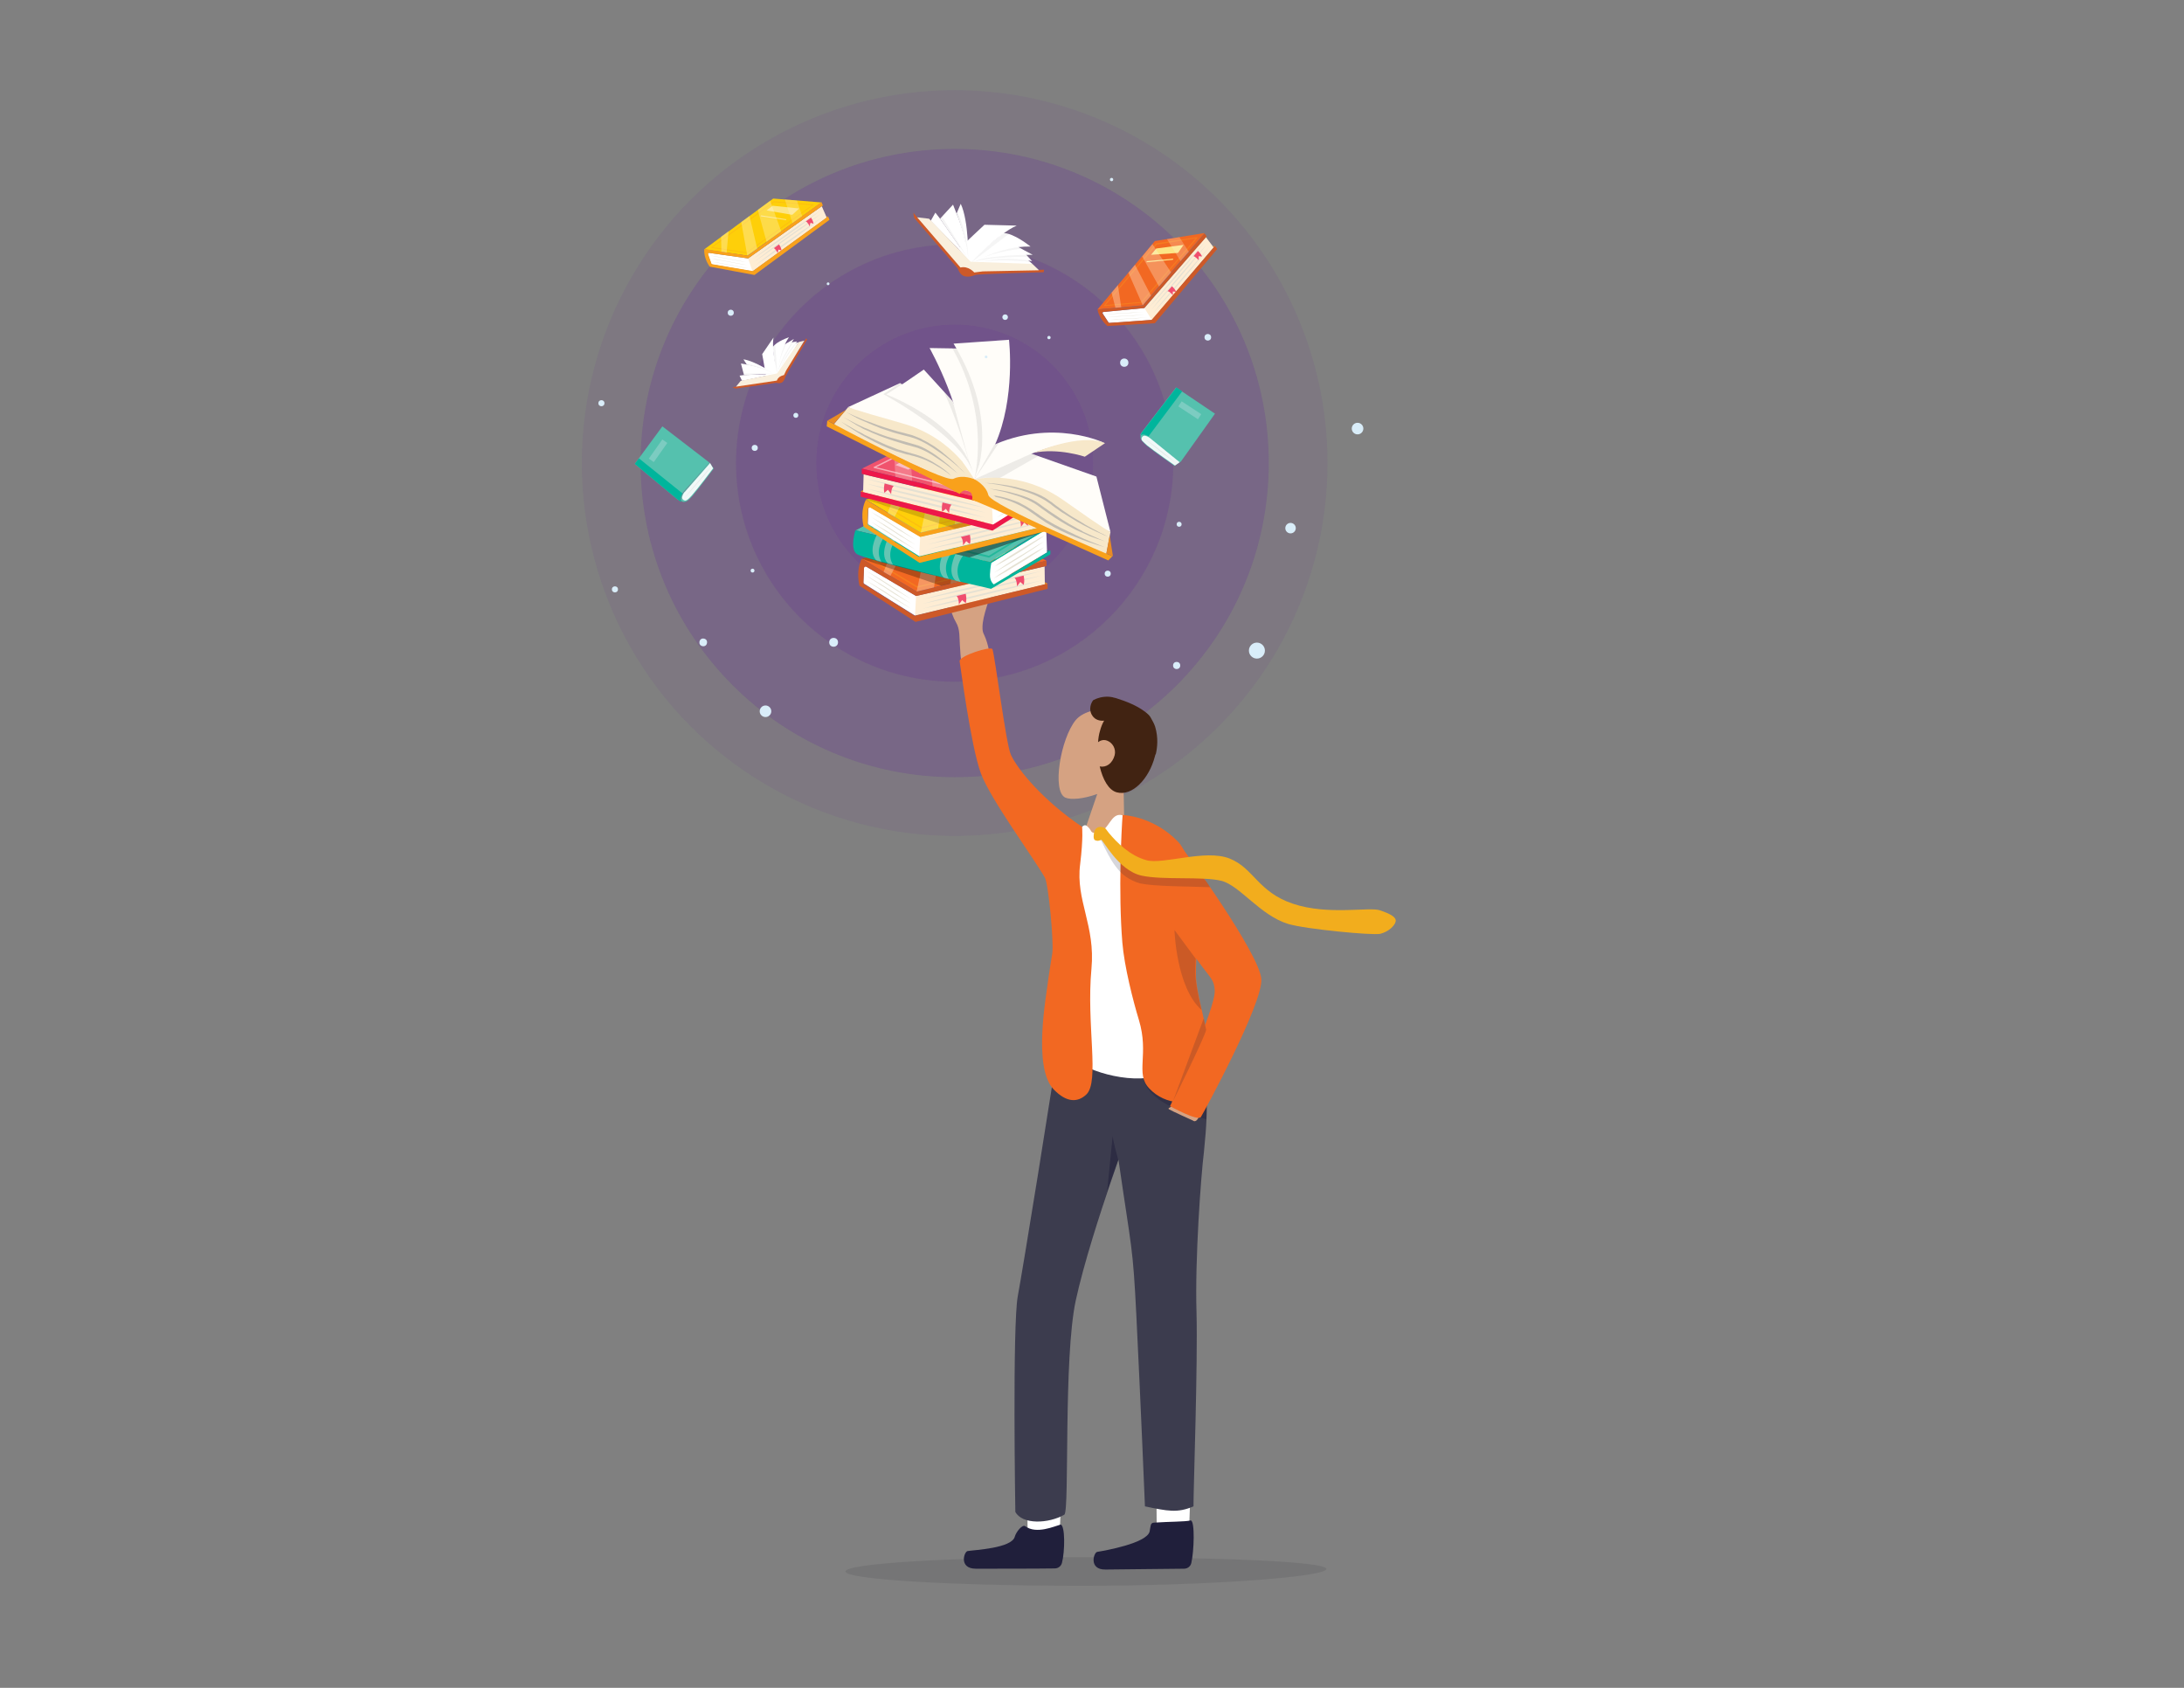 <?xml version="1.0" encoding="utf-8"?>
<!-- Generator: Adobe Illustrator 28.1.0, SVG Export Plug-In . SVG Version: 6.00 Build 0)  -->
<svg version="1.1" id="Layer_1" xmlns="http://www.w3.org/2000/svg" xmlns:xlink="http://www.w3.org/1999/xlink" x="0px" y="0px"
	 viewBox="0 0 792 612" style="enable-background:new 0 0 792 612;" xml:space="preserve">
<rect x="0" y="0" width="792" height="612" fill="#808080" stroke="none"/>
<style type="text/css">
	.st0{opacity:0.78;}
	.st1{opacity:0.11;fill:#662D91;enable-background:new    ;}
	.st2{opacity:0.31;fill:#662D91;enable-background:new    ;}
	.st3{fill-rule:evenodd;clip-rule:evenodd;fill:#D5A282;}
	.st4{fill-rule:evenodd;clip-rule:evenodd;fill:#412312;}
	.st5{opacity:0.14;fill:#323340;enable-background:new    ;}
	.st6{fill:#D5A282;}
	.st7{fill:#FFFFFF;}
	.st8{fill:#201F3B;}
	.st9{fill:#3C3C4E;}
	.st10{opacity:0.46;fill:#201F3B;enable-background:new    ;}
	.st11{opacity:0.54;fill:#201F3B;enable-background:new    ;}
	.st12{opacity:0.35;fill:#201F3B;enable-background:new    ;}
	.st13{fill:#F26822;}
	.st14{opacity:0.18;fill:#201F3B;enable-background:new    ;}
	.st15{opacity:0.18;fill:#201F39;enable-background:new    ;}
	.st16{fill:#F2AD1D;}
	.st17{fill:#55C1AE;}
	.st18{fill:#F1F9F8;}
	.st19{fill:#00B59C;}
	.st20{fill:#7CCCC1;}
	.st21{fill:#E3E8E6;}
	.st22{opacity:4.000000e-02;fill:#030303;enable-background:new    ;}
	.st23{fill:#CD5928;}
	.st24{fill:#F9EFDD;}
	.st25{opacity:0.42;fill:#010101;enable-background:new    ;}
	.st26{opacity:0.35;}
	.st27{fill:#F9A11B;}
	.st28{opacity:0.19;fill:#F9A11B;enable-background:new    ;}
	.st29{fill:#E98D24;}
	.st30{fill:#FCE586;}
	.st31{opacity:0.32;fill:#FEF8E7;enable-background:new    ;}
	.st32{opacity:0.29;fill:#FEF8E7;enable-background:new    ;}
	.st33{opacity:0.24;fill:#FEF8E7;enable-background:new    ;}
	.st34{fill:#E5E1D3;}
	.st35{fill:#F04D6E;}
	.st36{opacity:0.62;}
	.st37{fill:#07B28F;}
	.st38{fill:#039E84;}
	.st39{fill:#65C5B3;}
	.st40{fill:#FECF09;}
	.st41{fill:#F0536D;}
	.st42{opacity:0.52;}
	.st43{fill:#ED184A;}
	.st44{fill:#F7ACBC;}
	.st45{opacity:0.16;fill:#010101;enable-background:new    ;}
	.st46{opacity:0.27;fill:#010101;enable-background:new    ;}
	.st47{fill:#FFFDF9;}
	.st48{fill:#F7E8CA;}
	.st49{fill:#E98C24;}
	.st50{fill:#C1BCB2;}
	.st51{opacity:8.000000e-02;fill:#1C1C1B;enable-background:new    ;}
	.st52{fill:none;}
	.st53{fill:#D9EDF9;}
</style>
<g class="st0">
	<circle class="st1" cx="346.2" cy="167.9" r="135.2"/>
	<circle class="st2" cx="346.2" cy="167.9" r="113.9"/>
	<circle class="st2" cx="346.2" cy="167.9" r="79.3"/>
	<circle class="st2" cx="346.2" cy="167.9" r="50.2"/>
</g>
<path class="st3" d="M391.3,307.2l16.6,3.3l-0.5-27.8c3.9-3.1,7-7.3,7.6-12.5c1.9-15-19.4-15.8-24.9-9.1c-5.5,6.7-8.7,25.8-3.8,28.1
	c2,0.9,6.6,0.5,11.6-1.3L391.3,307.2L391.3,307.2z"/>
<path class="st4" d="M419.1,273.6c0,0-0.1-0.1-0.1-0.1c-0.1,0.3-0.1,0.6-0.2,0.8c-2.1,8.1-8.2,14.5-13.8,13c-3-0.8-5.1-4.7-6.2-9.4
	c2.4,0.5,4.6-1.1,5.4-4c0.6-2.2-0.6-4.8-3.2-5.5c-0.9-0.2-1.9,0-2.8,0.7c0.1-1.4,0.3-2.8,0.7-4.1c0.4-1.5,0.9-2.7,1.5-3.7
	c-1.7,0.2-3.3-0.4-4.2-1.7c-1.2-1.6-1.1-3.9,0.2-5.7c0.5-0.2,0.9-0.4,1.3-0.6c1.6-0.6,3.6-0.9,5.7-0.5c0.3,0.1,0.6,0.2,1.2,0.3
	c4.2,1.3,7.8,2.9,10.1,4.6c0.4,0.3,0.9,0.6,1.3,1c0.7,0.6,1.1,1.1,1.4,1.7c0.5,0.9,1.1,1.9,1.5,3.1
	C420.1,267.5,419.7,271.1,419.1,273.6L419.1,273.6z"/>
<path class="st5" d="M481,568.9c0,2.8-41.1,6.1-88.6,6.1s-85.8-2.3-85.8-5.2s38.4-5.2,85.8-5.2S481,566.1,481,568.9z"/>
<path class="st6" d="M349.7,245.3c0,0,9.1-2.7,9.3-4.7c0.2-2-0.4-6.9-2.2-10.6c-0.6-1.1-0.6-2.6-0.4-4.2c0.3-2.4,1.2-5.1,1.9-7.4
	c0.7-2.6,1.1-4.7-0.4-4.8c-2.1-0.3-5.1,3.5-6.9-8.3c-0.4-2.2-4.1,1.1-6,4.9c-0.2,0.3-0.3,0.6-0.4,0.9c-0.9,2.1-0.9,4.8-0.4,7.4
	c0.5,3,1.6,5.7,2.4,7c1.7,2.8,1.2,5.6,1.6,10C348.4,240.1,349.1,242,349.7,245.3L349.7,245.3z"/>
<path class="st7" d="M372.8,557.1c-0.4-4.4-0.1-15.6-0.1-15.6l12.2-0.4l-0.7,16.8l-8.1,5.3L372.8,557.1z"/>
<path class="st8" d="M371.8,553.4c-1-0.8-3.3,2-3.8,3.8c-1.1,4.2-14.7,4.8-17.1,5.2c-1.3,0.2-3.3,6.4,3,6.4c5.4,0,22.7,0,28.6-0.1
	c1.2,0,2.3-0.8,2.6-2c1.1-4.1,1.2-13.7-0.5-13.9C382.4,553.4,375.8,556.4,371.8,553.4L371.8,553.4z"/>
<path class="st7" d="M419.7,557.1c-0.5-4.4-0.2-15.6-0.2-15.6l12.2-0.5l-0.6,16.8l-8,5.4L419.7,557.1L419.7,557.1z"/>
<path class="st8" d="M418.4,552.1c-1.3,0.1-1.1,1.3-1.5,3.2c-1,4.3-16.5,7-19,7.4c-1.3,0.2-3.2,6.5,3,6.4c5.4-0.1,22.7-0.2,28.5-0.3
	c1.2,0,2.3-0.8,2.6-2c1-4.1,1.4-15.4-0.2-15.5C429.6,551.8,424.4,551.7,418.4,552.1L418.4,552.1z"/>
<path class="st9" d="M437.2,411c-0.2,2-0.4,4.2-0.6,6.6c-1.1,8.9-3.3,39-2.7,58.2c0.5,19-1.1,63.6-1.1,70.4c-5.8,2.5-9.4,1.7-17.6,0
	c0,0-1.5-36.7-3.1-68.9c-1.3-26.1-1.7-23.5-6.5-56.8l0,0c-0.1,0.2-1.2,3.4-2.9,8.4c-3.6,10.6-9.7,29.2-12.6,42.7
	c-4.5,21-2.2,75.7-4.1,77.6c-5.7,3.3-15.3,3.7-17.8-1c0,0-1.1-67.7,0.9-78.3c1.4-7.2,12.9-77.8,15.5-96.8c0,0,50.8-11.1,52.4,6.3
	c0.2,2.4,0.3,4.5,0.2,6.5c0,2.7,0.1,5.2,0.3,7.9C437.6,398.3,437.8,403.4,437.2,411L437.2,411z"/>
<path class="st10" d="M410,410.9C410,410.9,410,410.9,410,410.9c-0.1,0-0.1-0.1-0.1-0.1C409.8,410.9,410,410.9,410,410.9z"/>
<path class="st11" d="M405.5,420.5L405.5,420.5c-0.1,0.2-2.3,6.5-4,11.4l2-20.1C403.5,411.8,403.4,413,405.5,420.5z"/>
<path class="st12" d="M437.5,405.8c-0.4-0.1-20-4.3-22.7-14.1c0,0,17,1.5,22.5,2C437.6,398.3,437.7,403.3,437.5,405.8L437.5,405.8z"
	/>
<path class="st7" d="M407,295.6c-4.4-1.2-4.8,6.1-9.3,6.4c-2.3,0.2-1.8-0.8-2.9-1.9c-0.7-0.7-1.3-1.4-2.4-0.3
	c-21.9,22.5,0.9,79.2-1.9,83.1c-2.3,3.2,16.3,10.3,27.9,7.5c16-3.9,15-21.2,14.5-24.6c-0.5-3.3-10.8-59.6-10.8-59.6
	S414.1,302,407,295.6L407,295.6z"/>
<path class="st13" d="M359.9,235.4c1,2.9,4.9,34.5,6.7,38.3c2.5,5.4,11.6,16.5,25.8,26.1c0,0,0.5,3.8-0.7,13.6
	c-1.7,13,5.6,22.2,4.1,37.9c-1.9,20.3,3.1,41-1.9,45.6c-2.9,2.7-6.9,3.2-11.8-1.9c-7.7-8-2.6-34.1-1.9-40.3c0.3-2.4,0.9-5.7,1.4-9
	c0.6-4.2-1.4-25.3-2.7-27.5c-3.9-6.9-19.8-28.5-23.2-37.8c-3.7-10.1-7.4-39.1-7.7-40.6C347.6,237.9,359.4,234.1,359.9,235.4
	L359.9,235.4z"/>
<path class="st6" d="M425,400.9c-0.4,0.8-1.7,0.8-1.1,1.3c0.7,0.5,8.7,4.1,8.7,4.1s0.8,0.8,1.7-0.5s0.9-2.8,0.9-2.8L425,400.9
	L425,400.9z"/>
<path class="st13" d="M439.1,396.6c-7,4.4-16.3,4.5-22.4-2c-5.1-5.4,0.1-12.3-3.7-24.8c-2.1-6.9-5.3-19.4-6-28.1
	c-1.5-18.4-0.3-41,0.1-46.2c0,0,11.1,0.3,20.2,9.8c3.8,4,6.2,15.5,6.6,24c0.1,2.8,0.2,5,0.2,6.9c0.1,3.8,0,6.2-0.1,8.9
	c0,1-0.1,2.1-0.2,3.4v0c-0.1,1.4-0.1,2.9-0.1,4.8c-0.1,3.1,1,8.2,2.3,13.8l0,0C438.8,379.4,442.8,394.3,439.1,396.6z"/>
<path class="st13" d="M414.1,317.6c24.5,40.2,25.8,34.8,26.4,41.4c0.6,6.6-16.2,42.1-16.2,42.1s10.1,5.6,11.2,3.9
	c1.1-1.7,22.7-41.5,21.9-50.1c-0.9-9.4-27.3-46-30.4-49.6c-3.1-3.6-16.5-5.1-16.3,1.3C410.9,313.1,414.1,317.6,414.1,317.6
	L414.1,317.6z"/>
<path class="st14" d="M435.7,366.2c-9.2-8.2-9.8-29-9.8-29l7.7,10.4v0c-0.1,1.4-0.1,2.9-0.1,4.8
	C433.4,355.5,434.4,360.6,435.7,366.2L435.7,366.2z"/>
<path class="st14" d="M437.4,373.4c-0.6,2.9-12,25.8-12,25.8l11.1-29.9L437.4,373.4z"/>
<path class="st15" d="M399.1,304.6c0.5-0.2,3.6,9.4,9.2,13.3c1.6,1.1,3.3,1.9,5.1,2.4c5.5,1.2,18.3,1.1,25.4,1.4
	c-1.4-2.7-2.9-3.3-5.5-7.4c-5.3,0.8-15.5,1.4-18.3,0.6c-2.1-0.6-4-1.5-5.8-2.6c-3.3-2.1-5.9-4.9-7.8-7.2c-1-1.2-0.9-2.8-2.3-3
	C397.2,301.5,398.5,304.9,399.1,304.6L399.1,304.6z"/>
<path class="st16" d="M396.8,301.7c0.2-0.9,1-2.2,2.9-1.8c1.4,0.3,1.4,0.9,2.4,2.1c3,3.6,7.6,8.2,13.6,9.9c6,1.7,21.4-4.1,30.2-0.6
	c8.8,3.5,10.2,12.1,23,16.4s27.9,1,31.6,2.4c3.8,1.3,6,2.5,5.6,4.1s-2.7,3.7-5.6,4.4c-2.9,0.6-27.2-1.7-33.4-3.6
	c-10.1-3.1-17.5-13.9-24.1-15.6s-21.2-0.2-29-1.9c-8.6-1.9-14.1-13.3-14.7-13c-0.6,0.3-1.2,0.6-2.3,0.1
	C396.4,304.1,396.6,302.6,396.8,301.7L396.8,301.7z"/>
<path class="st17" d="M257.3,167.7l1.5,2.2c0,0-5.3,7.1-7.6,9.8c-0.5,0.6-1.4,1.5-1.8,1.8c-0.7,0.5-1.3,0.6-2,0.4
	c-1.4-1.1,0.8-3.7,0.8-3.7L257.3,167.7L257.3,167.7z"/>
<path class="st18" d="M258.6,169.8c-0.8,1.1-5.6,7.4-7.7,9.8c-0.5,0.6-1.4,1.5-1.8,1.7c0,0,0,0,0,0c-0.8,0.6-2-0.2-1.7-1.2
	c0.2-1,0.9-1.8,1-1.8l9.1-10.4L258.6,169.8z"/>
<path class="st17" d="M240.2,154.6l16.9,13l0.1,0.2l-9.2,10.4c0,0-2.2,2.6-0.8,3.7c-0.5-0.2-1.1-0.5-1.6-0.9l-15.4-12.8L240.2,154.6
	L240.2,154.6z"/>
<path class="st19" d="M231.7,166.2L231.7,166.2l-1.5,2l15.4,12.8c0.5,0.4,1,0.8,1.6,0.9c-0.9-0.8-0.2-2.2,0.3-3L231.7,166.2
	L231.7,166.2z"/>
<rect x="234.4" y="162.5" transform="matrix(0.577 -0.817 0.817 0.577 -32.724 264.03)" class="st20" width="8.5" height="2.2"/>
<path class="st21" d="M257.9,169.2c-0.8,1-1.5,2-2.3,2.9c-0.4,0.5-0.8,1-1.2,1.4l-1.2,1.4l-1.2,1.4c-0.4,0.5-0.8,0.9-1.2,1.4
	c-0.8,0.9-1.7,1.9-2.5,2.8c0.8-1,1.5-2,2.3-2.9c0.4-0.5,0.8-1,1.2-1.4l1.2-1.4l1.2-1.4c0.4-0.5,0.8-0.9,1.2-1.4
	C256.2,171,257,170.1,257.9,169.2L257.9,169.2z"/>
<path class="st17" d="M428.1,167.4l-2.2,1.5c0,0-7.3-5.1-10-7.3c-0.6-0.5-1.5-1.4-1.8-1.8c-0.5-0.6-0.6-1.3-0.4-2
	c1.1-1.4,3.8,0.7,3.8,0.7L428.1,167.4L428.1,167.4z"/>
<path class="st18" d="M426.1,168.8c-1.1-0.8-7.6-5.3-10.1-7.3c-0.6-0.5-1.5-1.4-1.8-1.7c0,0,0,0,0,0c-0.6-0.8,0.1-2,1.1-1.8
	c1,0.2,1.8,0.9,1.8,0.9l10.7,8.7L426.1,168.8L426.1,168.8z"/>
<path class="st17" d="M440.6,150l-12.4,17.4l-0.2,0.1l-10.8-8.8c0,0-2.7-2.1-3.8-0.7c0.1-0.5,0.5-1.1,0.9-1.6l12.2-15.9L440.6,150
	L440.6,150z"/>
<path class="st19" d="M428.7,141.9L428.7,141.9l-2.1-1.4l-12.2,15.9c-0.4,0.5-0.7,1.1-0.9,1.6c0.7-0.9,2.2-0.3,3,0.2L428.7,141.9
	L428.7,141.9z"/>
<rect x="430.5" y="144.5" transform="matrix(0.548 -0.836 0.836 0.548 70.593 428.072)" class="st20" width="2.2" height="8.5"/>
<path class="st21" d="M426.7,168.1c-1-0.7-2-1.5-3-2.2c-0.5-0.4-1-0.8-1.5-1.1l-1.5-1.2l-1.5-1.2c-0.5-0.4-1-0.8-1.5-1.2
	c-1-0.8-1.9-1.6-2.9-2.4c1,0.7,2,1.5,3,2.2c0.5,0.4,1,0.8,1.5,1.1l1.5,1.2l1.5,1.2c0.5,0.4,1,0.8,1.5,1.2
	C424.8,166.5,425.7,167.3,426.7,168.1z"/>
<polygon class="st7" points="374.4,95.7 370.1,92 352.4,93.4 352.5,96.5 "/>
<path class="st22" d="M373.5,94.9c0,0-11.7-1.2-19.3,0.2l11.3-1.9l7.3,0.9L373.5,94.9L373.5,94.9z"/>
<path class="st7" d="M374.3,94.7c0,0-11.7-2.6-22.6,1.2l1.2-2.6l17.8-2.5L374.3,94.7L374.3,94.7z"/>
<path class="st22" d="M372.3,92.4l0.6,0.7c0,0-14.8-0.1-20.9,2.2l3.9-1.7l15.6-2.1L372.3,92.4z"/>
<path class="st7" d="M374.5,92.4c0,0-17.8-0.2-23.1,3.2l2.5-3.2l14.1-3.6C368.1,89,374.5,92.4,374.5,92.4z"/>
<path class="st22" d="M369.2,89.6l1,0.6c0,0-9,0.9-15.4,3.9C354.9,94,363.9,89.3,369.2,89.6L369.2,89.6z"/>
<path class="st7" d="M352.1,95.6c0,0,10.7-6.5,21.6-6.2c0,0-6.1-5-10-4.9l-11.8,9.8L352.1,95.6L352.1,95.6z"/>
<path class="st22" d="M364.2,84.4c0,0,0.9,0.1,1.7,0.4L352.4,95l1.3-3L364.2,84.4L364.2,84.4z"/>
<path class="st7" d="M352,95.3c0,0,10.1-10.7,16.7-13.5L357,81.5l-9.4,8.8l4.3,5"/>
<path class="st7" d="M351.1,93.9c0,0,0.3-13.6-2.7-20l-1.5,3.5C346.9,77.5,349.3,83,351.1,93.9z"/>
<path class="st7" d="M340.9,79.3l4.7-5.1l1.3,3.3c0,0,3.1,6.8,4.2,16.5L340.9,79.3L340.9,79.3z"/>
<polygon class="st7" points="337.5,80.1 339.2,77.1 340.9,79.3 351.1,93.9 "/>
<path class="st22" d="M346.9,77.5l0.3-0.7c0,0,3.9,8.2,3.9,17.2C351.1,93.9,351,87.5,346.9,77.5L346.9,77.5z"/>
<polygon class="st22" points="340.9,79.3 341.6,78.5 351,93.7 "/>
<path class="st23" d="M332.6,78.8l-1.4-1.7l0.3,1.9l15.8,18.3c0,0,0.7,2.3,2.3,2.8c1.6,0.5,3,0,4.1-0.4c1-0.4,24.8-1,24.8-1l0.1-0.9
	l-2.7,0.1L357,97.8l-5.2-1.2l-9.6-8.7L332.6,78.8L332.6,78.8z"/>
<path class="st24" d="M332.6,78.8l4.3,0.5L352,94.9l22.4,0.8l2.4,2.3l-20.4,0.4l-3.1,0.4c0,0-2.1-2.5-5-1.8L332.6,78.8z"/>
<polygon class="st7" points="289.6,124.1 286.2,125 281,134.8 282.7,135.7 "/>
<path class="st22" d="M288.9,124.3c0,0-4.5,5.7-6.3,10.1l2.8-6.5l2.9-3.5C288.3,124.4,288.9,124.3,288.9,124.3z"/>
<path class="st7" d="M289.1,123.8c0,0-5.2,5.2-7,12.2l-0.9-1.5l4.7-10.1C285.8,124.3,289.1,123.8,289.1,123.8z"/>
<path class="st22" d="M287.2,124.1l0.5-0.1c0,0-5,7.7-5.8,11.6l0.4-2.6l4.1-8.8L287.2,124.1L287.2,124.1z"/>
<path class="st7" d="M287.9,122.9c0,0-6.1,9.2-6,13.1l-0.8-2.3l2.9-8.5L287.9,122.9L287.9,122.9z"/>
<path class="st22" d="M284.7,124.7l0.6-0.4c0,0-2.5,5-3.1,9.3C282.2,133.7,282.7,127.4,284.7,124.7z"/>
<path class="st7" d="M282.1,135.6c0,0,0.2-7.8,4-13.3c0,0-4.6,1.5-5.9,3.6l1.1,9.4L282.1,135.6L282.1,135.6z"/>
<path class="st22" d="M280.3,125.6c0,0,0.4-0.5,0.8-0.8l0.8,10.4l-1.1-1.7C280.8,133.5,280.3,125.6,280.3,125.6z"/>
<path class="st7" d="M281.9,135.6c0,0-2.2-8.8-1.4-13.2l-4.1,6l1.4,7.9l4-0.5"/>
<path class="st7" d="M280.9,135.6c0,0-7-4.7-11.3-5.3l1.3,2C270.9,132.3,274.6,132.8,280.9,135.6z"/>
<path class="st7" d="M269.8,136l-1.1-4.2l2.2,0.4c0,0,4.6,0.6,10,3.3L269.8,136L269.8,136z"/>
<polygon class="st7" points="269.1,138.1 268.2,136.2 269.8,136 280.9,135.6 "/>
<path class="st22" d="M270.9,132.3l-0.3-0.4c0,0,5.6,0.7,10.2,3.7C280.9,135.6,277.5,133.5,270.9,132.3z"/>
<polygon class="st22" points="269.8,136 269.7,135.4 280.7,135.5 "/>
<path class="st23" d="M266.9,140.2l-1.3,0.2l1.1,0.5l14.8-2.1c0,0,1.4,0.4,2.2-0.2c0.8-0.7,1-1.6,1.2-2.2c0.2-0.6,7.8-13.3,7.8-13.3
	l-0.4-0.4l-0.8,1.4l-6.5,9.8l-2.4,2.3l-7.7,2.1L266.9,140.2L266.9,140.2z"/>
<path class="st24" d="M266.9,140.2l1.7-2.1l13.2-2.7l7.9-11.4l2-0.5l-6.6,10.8l-0.8,1.7c0,0-2,0.3-2.6,2L266.9,140.2L266.9,140.2z"
	/>
<polygon class="st25" points="313.1,190.7 310.2,192.3 318.1,194.1 "/>
<path class="st7" d="M378.9,211.9l-0.1-6.5l-46.6,10.7l-17.8-10.5c0,0-0.4-0.3-0.7-0.2c-0.3,0.2-0.4,0.4-0.4,0.4l-0.2,5.3
	c0,0,0,0.3,0.2,0.5c0.2,0.2,18.5,11.6,18.5,11.6L378.9,211.9L378.9,211.9z"/>
<polygon class="st13" points="356.6,191.7 379.5,203.3 332.4,214.5 312.5,202.6 "/>
<g class="st26">
	<path class="st27" d="M332.6,213.1c0,0-0.1,0-0.1,0l-16.1-9.7c-0.1,0-0.1-0.1-0.1-0.2c0-0.1,0.1-0.2,0.2-0.2l39.8-9.9
		c0.1,0,0.1,0,0.2,0l18.6,9.4c0.1,0,0.1,0.1,0.1,0.2s-0.1,0.2-0.2,0.2L332.6,213.1C332.7,213.1,332.7,213.1,332.6,213.1L332.6,213.1
		z M317.2,203.3l15.5,9.3l41.6-9.9l-17.9-9.1L317.2,203.3L317.2,203.3z"/>
</g>
<path class="st23" d="M379.9,211.6v1.9l-47.9,12l-20.3-13.1c0,0-1.5-5.2,0.8-9.8l19.9,11.9l47.1-11.2v1.9l-47.3,10.9l-18-10.6
	c-0.4-0.2-0.8,0-0.9,0.5l-0.2,5.3c0,0.2,0.1,0.4,0.2,0.5l18.4,11.5L379.9,211.6L379.9,211.6z"/>
<polygon class="st28" points="331.8,223.3 332.2,216.1 378.8,205.4 378.9,211.9 "/>
<polygon class="st29" points="379.9,211.6 378.9,211.1 378.9,211.9 "/>
<polygon class="st29" points="379.5,205.2 378.8,205.5 378.8,205.4 "/>
<polygon class="st30" points="355,195.1 367.3,201.9 362.6,203.6 350.9,196.2 "/>
<polygon class="st30" points="347.2,197.6 358.9,204.5 358.4,204.8 346.7,197.8 "/>
<polygon class="st31" points="332.4,214.5 336.2,196.7 341.4,195.5 338.7,213 "/>
<polygon class="st32" points="346.7,194.1 344.7,211.6 353.9,209.4 354.6,192.2 "/>
<polygon class="st33" points="362.1,194.5 361.2,207.7 367.3,206.2 367.8,197.4 "/>
<polygon class="st31" points="323.4,199.9 320.4,207.4 322.9,208.8 328.2,198.7 "/>
<path class="st34" d="M314.3,207.1c1.4,0.8,2.8,1.6,4.1,2.4c0.7,0.4,1.4,0.8,2,1.2l2,1.3l2,1.3c0.7,0.4,1.3,0.8,2,1.3
	c1.3,0.9,2.7,1.7,4,2.6c-1.4-0.8-2.8-1.6-4.1-2.4c-0.7-0.4-1.4-0.8-2-1.2l-2-1.3l-2-1.3c-0.7-0.4-1.3-0.8-2-1.3
	C317,208.8,315.6,208,314.3,207.1L314.3,207.1z"/>
<path class="st34" d="M314.3,208.8c1.4,0.8,2.8,1.6,4.1,2.4c0.7,0.4,1.4,0.8,2,1.2l2,1.3l2,1.3c0.7,0.4,1.3,0.8,2,1.3
	c1.3,0.9,2.7,1.7,4,2.6c-1.4-0.8-2.8-1.6-4.1-2.4c-0.7-0.4-1.4-0.8-2-1.2l-2-1.3l-2-1.3c-0.7-0.4-1.3-0.8-2-1.3
	C316.9,210.6,315.6,209.7,314.3,208.8L314.3,208.8z"/>
<path class="st34" d="M314.3,210.6c1.4,0.8,2.8,1.6,4.1,2.4c0.7,0.4,1.4,0.8,2,1.2l2,1.3l2,1.3c0.7,0.4,1.3,0.8,2,1.3
	c1.3,0.9,2.7,1.7,4,2.6c-1.4-0.8-2.8-1.6-4.1-2.4c-0.7-0.4-1.4-0.8-2-1.2l-2-1.3l-2-1.3c-0.7-0.4-1.3-0.8-2-1.3
	C317,212.4,315.6,211.5,314.3,210.6L314.3,210.6z"/>
<path class="st34" d="M334.6,217.3c3.6-1,7.1-1.9,10.7-2.8c1.8-0.5,3.6-0.9,5.4-1.3l5.4-1.3l5.4-1.3l2.7-0.6l1.3-0.3l1.3-0.3
	c3.6-0.8,7.2-1.6,10.8-2.3c-3.6,1-7.1,1.9-10.7,2.8l-1.3,0.3l-1.3,0.3l-2.7,0.7l-5.4,1.3l-5.4,1.3c-1.8,0.4-3.6,0.8-5.4,1.2
	C341.8,215.8,338.2,216.5,334.6,217.3L334.6,217.3z"/>
<path class="st34" d="M334.6,218.9c3.6-1,7.1-1.9,10.7-2.8c1.8-0.5,3.6-0.9,5.4-1.3l5.4-1.3l5.4-1.3l2.7-0.6l1.3-0.3l1.3-0.3
	c3.6-0.8,7.2-1.6,10.8-2.3c-3.6,1-7.1,1.9-10.7,2.8l-1.3,0.3l-1.3,0.3l-2.7,0.7l-5.4,1.3l-5.4,1.3c-1.8,0.4-3.6,0.8-5.4,1.2
	C341.8,217.4,338.2,218.2,334.6,218.9L334.6,218.9z"/>
<path class="st34" d="M334.6,220.7c3.6-1,7.1-1.9,10.7-2.8c1.8-0.5,3.6-0.9,5.4-1.3l5.4-1.3l5.4-1.3l2.7-0.6l1.3-0.3l1.3-0.3
	c3.6-0.8,7.2-1.6,10.8-2.3c-3.6,1-7.1,1.9-10.7,2.8l-1.3,0.3l-1.3,0.3l-2.7,0.7l-5.4,1.3l-5.4,1.3c-1.8,0.4-3.6,0.8-5.4,1.2
	C341.8,219.2,338.2,220,334.6,220.7L334.6,220.7z"/>
<path class="st35" d="M367.9,209.5l3.3-0.8c0,0,0.5,1.9,0,3.4L370,211l-1.2,1.6C368.8,212.6,368.8,210.2,367.9,209.5z"/>
<path class="st35" d="M346.9,216.1l3.3-0.8c0,0,0.5,1.9,0,3.4l-1.3-1.1l-1.2,1.6C347.8,219.3,347.7,216.8,346.9,216.1L346.9,216.1z"
	/>
<path class="st7" d="M379.4,191.9l0.3,8.4l-19.5,11.6c0,0-2.7-2.1-0.9-7.8L379.4,191.9L379.4,191.9z"/>
<polygon class="st17" points="379.6,191.2 358.9,203.8 310.2,192.3 331.9,180.8 "/>
<g class="st36">
	<path class="st37" d="M358.6,202.2C358.6,202.2,358.5,202.2,358.6,202.2l-43.4-10.3c-0.1,0-0.2-0.1-0.3-0.3c0-0.1,0.1-0.3,0.2-0.3
		l16.9-8.9c0.1,0,0.2,0,0.2,0l42.6,9.3c0.1,0,0.2,0.1,0.3,0.3c0,0.1,0,0.3-0.2,0.3l-16.2,9.9C358.7,202.2,358.6,202.2,358.6,202.2
		L358.6,202.2z M316.3,191.5l42.3,10l15.4-9.3l-41.6-9.1L316.3,191.5L316.3,191.5z"/>
</g>
<path class="st19" d="M310.2,192.3c0,0-2.1,6.4,0.4,8.5c2.5,2.2,48.8,12.7,48.8,12.7l21.5-12.5l0-1.4l-20.5,12.3c0,0-1.5-1-1.4-3.6
	c0.1-2.6,0.5-4.2,0.5-4.2l20.1-12.2l0.2-0.7l-20.7,12.6L310.2,192.3L310.2,192.3z"/>
<polygon class="st38" points="380.8,199.6 379.7,199.6 379.8,200.2 "/>
<path class="st39" d="M317.9,194.1c0,0-3.4,6.2,0.1,9.3l1.8,0.5c0,0-3-3.6,0.8-9.1L317.9,194.1z"/>
<path class="st39" d="M322.1,195.1c0,0-3.4,6.3,0.1,9.4l1.8,0.5c0,0-3.1-3.8,0.8-9.3L322.1,195.1L322.1,195.1z"/>
<path class="st39" d="M342.3,199.9c0,0-3.4,6.6,0.1,9.7l1.8,0.4c0,0-3.1-4,0.8-9.5L342.3,199.9L342.3,199.9z"/>
<path class="st39" d="M346.5,200.9c0,0-3.4,6.6,0.1,9.7l1.8,0.4c0,0-3.1-4,0.8-9.5L346.5,200.9L346.5,200.9z"/>
<path class="st34" d="M378.9,194.1c-1.5,1.1-2.9,2.1-4.4,3c-0.7,0.5-1.5,1-2.3,1.5L370,200l-2.3,1.4c-0.8,0.5-1.5,0.9-2.3,1.4
	c-1.6,0.9-3.1,1.8-4.7,2.6c1.4-1.1,2.9-2.1,4.4-3c0.7-0.5,1.5-1,2.3-1.5l2.3-1.4l2.3-1.4c0.8-0.5,1.5-0.9,2.3-1.4
	C375.8,195.8,377.3,194.9,378.9,194.1L378.9,194.1z"/>
<path class="st34" d="M378.7,198.4c-1.5,1.1-2.9,2.1-4.4,3c-0.7,0.5-1.5,1-2.3,1.5l-2.3,1.4l-2.3,1.4c-0.8,0.5-1.5,0.9-2.3,1.4
	c-1.6,0.9-3.1,1.8-4.7,2.6c1.4-1.1,2.9-2.1,4.4-3c0.7-0.5,1.5-1,2.3-1.5l2.3-1.4l2.3-1.4c0.8-0.5,1.5-0.9,2.3-1.4
	C375.5,200.1,377.1,199.2,378.7,198.4L378.7,198.4z"/>
<path class="st34" d="M378.7,196.3c-1.5,1-3,2-4.5,3c-1.5,1-3,1.9-4.5,2.9c-1.5,0.9-3.1,1.9-4.6,2.8c-1.5,0.9-3.1,1.8-4.7,2.7
	c1.5-1,3-2,4.5-3c1.5-1,3-1.9,4.5-2.8c1.5-0.9,3.1-1.9,4.6-2.8C375.6,198,377.2,197.1,378.7,196.3L378.7,196.3z"/>
<path class="st7" d="M380.5,190.4l-0.1-6.5l-46.6,10.7l-17.8-10.5c0,0-0.4-0.3-0.7-0.2c-0.3,0.2-0.4,0.4-0.4,0.4l-0.2,5.3
	c0,0,0,0.3,0.2,0.5c0.2,0.2,18.5,11.6,18.5,11.6L380.5,190.4L380.5,190.4z"/>
<polygon class="st40" points="358.1,170.2 381,181.8 333.9,193.1 314,181.1 "/>
<g class="st26">
	<path class="st27" d="M334.2,191.6c0,0-0.1,0-0.1,0l-16.1-9.7c-0.1,0-0.1-0.1-0.1-0.2c0-0.1,0.1-0.2,0.2-0.2l39.8-9.9
		c0.1,0,0.1,0,0.2,0l18.6,9.4c0.1,0,0.1,0.1,0.1,0.2c0,0.1-0.1,0.2-0.2,0.2L334.2,191.6C334.2,191.6,334.2,191.6,334.2,191.6
		L334.2,191.6z M318.7,181.8l15.5,9.3l41.6-9.9l-17.9-9.1L318.7,181.8L318.7,181.8z"/>
</g>
<path class="st27" d="M381.4,190.2v1.9l-47.9,12l-20.3-13.1c0,0-1.5-5.2,0.8-9.8l19.9,11.9l47.1-11.2v1.9l-47.3,10.9l-18-10.6
	c-0.4-0.2-0.8,0-0.9,0.5l-0.2,5.3c0,0.2,0.1,0.4,0.2,0.5l18.4,11.5L381.4,190.2z"/>
<polygon class="st28" points="333.3,201.8 333.7,194.6 380.3,183.9 380.5,190.4 "/>
<polygon class="st29" points="381.4,190.2 380.4,189.7 380.5,190.4 "/>
<polygon class="st29" points="381,183.8 380.3,184 380.3,183.9 "/>
<polygon class="st30" points="356.5,173.6 368.8,180.4 364.1,182.1 352.4,174.7 "/>
<polygon class="st30" points="348.7,176.1 360.4,183 360,183.3 348.3,176.3 "/>
<polygon class="st31" points="333.9,193.1 337.7,175.3 342.9,174 340.2,191.6 "/>
<polygon class="st32" points="348.3,172.7 346.2,190.1 355.4,188 356.1,170.7 "/>
<polygon class="st33" points="363.7,173 362.7,186.2 368.8,184.7 369.4,175.9 "/>
<polygon class="st31" points="324.9,178.4 321.9,185.9 324.4,187.4 329.7,177.3 "/>
<path class="st34" d="M315.9,185.6c1.4,0.8,2.8,1.6,4.1,2.4c0.7,0.4,1.4,0.8,2,1.2l2,1.3l2,1.3c0.7,0.4,1.3,0.8,2,1.3
	c1.3,0.9,2.7,1.7,4,2.6c-1.4-0.8-2.8-1.6-4.1-2.4c-0.7-0.4-1.4-0.8-2-1.2l-2-1.3l-2-1.3c-0.7-0.4-1.3-0.8-2-1.3
	C318.5,187.4,317.2,186.5,315.9,185.6L315.9,185.6z"/>
<path class="st34" d="M315.8,187.4c1.4,0.8,2.8,1.6,4.1,2.4c0.7,0.4,1.4,0.8,2,1.2l2,1.3l2,1.3c0.7,0.4,1.3,0.8,2,1.3
	c1.3,0.9,2.7,1.7,4,2.6c-1.4-0.8-2.8-1.6-4.1-2.4c-0.7-0.4-1.4-0.8-2-1.2l-2-1.3l-2-1.3c-0.7-0.4-1.3-0.8-2-1.3
	C318.4,189.1,317.1,188.2,315.8,187.4L315.8,187.4z"/>
<path class="st34" d="M315.9,189.2c1.4,0.8,2.8,1.6,4.1,2.4c0.7,0.4,1.4,0.8,2,1.2l2,1.3l2,1.3c0.7,0.4,1.3,0.8,2,1.3
	c1.3,0.9,2.7,1.7,4,2.6c-1.4-0.8-2.8-1.6-4.1-2.4c-0.7-0.4-1.4-0.8-2-1.2l-2-1.3l-2-1.3c-0.7-0.4-1.3-0.8-2-1.3
	C318.5,190.9,317.2,190.1,315.9,189.2L315.9,189.2z"/>
<path class="st34" d="M336.1,195.8c3.6-1,7.1-1.9,10.7-2.8c1.8-0.5,3.6-0.9,5.4-1.3l5.4-1.3l5.4-1.3l2.7-0.6l1.3-0.3l1.3-0.3
	c3.6-0.8,7.2-1.6,10.8-2.3c-3.6,1-7.1,1.9-10.7,2.8l-1.3,0.3l-1.3,0.3l-2.7,0.7l-5.4,1.3l-5.4,1.3c-1.8,0.4-3.6,0.8-5.4,1.2
	C343.3,194.3,339.7,195.1,336.1,195.8L336.1,195.8z"/>
<path class="st34" d="M336.1,197.5c3.6-1,7.1-1.9,10.7-2.8c1.8-0.5,3.6-0.9,5.4-1.3l5.4-1.3l5.4-1.3l2.7-0.6l1.3-0.3l1.3-0.3
	c3.6-0.8,7.2-1.6,10.8-2.3c-3.6,1-7.1,1.9-10.7,2.8l-1.3,0.3l-1.3,0.3l-2.7,0.7l-5.4,1.3l-5.4,1.3c-1.8,0.4-3.6,0.8-5.4,1.2
	C343.3,195.9,339.7,196.7,336.1,197.5L336.1,197.5z"/>
<path class="st34" d="M336.1,199.3c3.6-1,7.1-1.9,10.7-2.8c1.8-0.5,3.6-0.9,5.4-1.3l5.4-1.3l5.4-1.3l2.7-0.6l1.3-0.3l1.3-0.3
	c3.6-0.8,7.2-1.6,10.8-2.3c-3.6,1-7.1,1.9-10.7,2.8l-1.3,0.3l-1.3,0.3l-2.7,0.7l-5.4,1.3l-5.4,1.3c-1.8,0.4-3.6,0.8-5.4,1.2
	C343.3,197.7,339.7,198.5,336.1,199.3L336.1,199.3z"/>
<path class="st35" d="M369.4,188l3.3-0.8c0,0,0.5,1.9,0,3.4l-1.3-1.1l-1.2,1.6C370.3,191.2,370.3,188.7,369.4,188z"/>
<path class="st35" d="M348.4,194.7l3.3-0.8c0,0,0.5,1.9,0,3.4l-1.3-1.1l-1.2,1.6C349.3,197.8,349.3,195.3,348.4,194.7L348.4,194.7z"
	/>
<path class="st7" d="M313,178.5l0.2-6.5l46.5,11.1l17.9-10.3c0,0,0.4-0.3,0.7-0.2s0.4,0.4,0.4,0.4l0.2,5.3c0,0,0,0.3-0.2,0.5
	c-0.2,0.2-18.5,11.4-18.5,11.4L313,178.5z"/>
<polygon class="st41" points="335.5,158.5 312.6,169.9 359.5,181.5 379.5,169.7 "/>
<g class="st42">
	<path class="st7" d="M359.3,180.1c0,0,0.1,0,0.1,0l16.2-9.5c0.1,0,0.1-0.1,0.1-0.2c0-0.1-0.1-0.2-0.2-0.2l-39.8-10.2
		c-0.1,0-0.1,0-0.2,0l-18.6,9.3c-0.1,0-0.1,0.1-0.1,0.2s0.1,0.2,0.2,0.2L359.3,180.1C359.3,180.1,359.3,180.1,359.3,180.1
		L359.3,180.1z M374.9,170.4l-15.6,9.2l-41.5-10.2l18-9L374.9,170.4z"/>
</g>
<path class="st43" d="M312.1,178.2l0,1.9l47.8,12.3l20.4-12.9c0,0,1.5-5.1-0.8-9.8l-20,11.8l-47-11.6l0,1.9l47.2,11.2l18.1-10.5
	c0.4-0.2,0.8,0,0.9,0.5l0.2,5.3c0,0.2-0.1,0.4-0.3,0.5l-18.5,11.4L312.1,178.2L312.1,178.2z"/>
<polygon class="st28" points="360.1,190.2 359.7,183.1 313.2,172 313,178.5 "/>
<polygon class="st29" points="312.1,178.2 313,177.7 313,178.5 "/>
<polygon class="st29" points="312.5,171.8 313.2,172.1 313.2,172 "/>
<polygon class="st44" points="337.1,161.9 324.7,168.6 329.4,170.3 341.1,163 "/>
<polygon class="st44" points="344.8,164.4 333.1,171.3 333.6,171.6 345.3,164.7 "/>
<polygon class="st31" points="359.5,181.5 355.9,163.7 350.7,162.4 353.3,180 "/>
<polygon class="st32" points="345.3,161 347.3,178.5 338.1,176.2 337.5,159 "/>
<polygon class="st33" points="329.9,161.3 330.8,174.4 324.7,172.9 324.2,164.1 "/>
<polygon class="st31" points="368.7,167 371.6,174.4 369.1,175.9 363.9,165.7 "/>
<path class="st34" d="M377.7,174.2c-1.4,0.8-2.8,1.6-4.1,2.4c-0.7,0.4-1.4,0.8-2.1,1.2l-2,1.2l-2,1.3c-0.7,0.4-1.4,0.8-2,1.3
	c-1.3,0.8-2.7,1.7-4,2.6c1.4-0.8,2.8-1.6,4.1-2.4c0.7-0.4,1.4-0.8,2.1-1.2l2-1.2l2-1.3c0.7-0.4,1.4-0.8,2-1.3
	C375,175.9,376.3,175.1,377.7,174.2L377.7,174.2z"/>
<path class="st34" d="M377.7,175.9c-1.4,0.8-2.8,1.6-4.1,2.4c-0.7,0.4-1.4,0.8-2.1,1.2l-2,1.2l-2,1.3c-0.7,0.4-1.4,0.8-2,1.3
	c-1.3,0.8-2.7,1.7-4,2.6c1.4-0.8,2.8-1.6,4.1-2.4c0.7-0.4,1.4-0.8,2.1-1.2l2-1.2l2-1.3c0.7-0.4,1.4-0.8,2-1.3
	C375.1,177.7,376.4,176.8,377.7,175.9L377.7,175.9z"/>
<path class="st34" d="M377.6,177.7c-1.4,0.8-2.8,1.6-4.1,2.4c-0.7,0.4-1.4,0.8-2.1,1.2l-2,1.2l-2,1.3c-0.7,0.4-1.4,0.8-2,1.3
	c-1.3,0.8-2.7,1.7-4,2.6c1.4-0.8,2.8-1.6,4.1-2.4c0.7-0.4,1.4-0.8,2.1-1.2l2-1.2l2-1.3c0.7-0.4,1.4-0.8,2-1.3
	C375,179.5,376.3,178.6,377.6,177.7L377.6,177.7z"/>
<path class="st34" d="M357.4,184.2c-3.5-1-7.1-2-10.7-2.9c-1.8-0.5-3.6-0.9-5.4-1.4l-5.4-1.3l-5.4-1.3l-2.7-0.6l-1.3-0.3l-1.3-0.3
	c-3.6-0.8-7.2-1.7-10.8-2.4c3.5,1,7.1,2,10.7,2.9l1.3,0.4l1.3,0.3l2.7,0.7l5.4,1.3l5.4,1.3c1.8,0.4,3.6,0.9,5.4,1.3
	C350.2,182.6,353.7,183.5,357.4,184.2z"/>
<path class="st34" d="M357.3,185.9c-3.5-1-7.1-2-10.7-2.9c-1.8-0.5-3.6-0.9-5.4-1.4l-5.4-1.3l-5.4-1.3l-2.7-0.6l-1.3-0.3l-1.3-0.3
	c-3.6-0.8-7.2-1.7-10.8-2.4c3.5,1,7.1,2,10.7,2.9l1.3,0.4l1.3,0.3l2.7,0.7l5.4,1.3l5.4,1.3c1.8,0.4,3.6,0.9,5.4,1.3
	C350.1,184.3,353.7,185.1,357.3,185.9L357.3,185.9z"/>
<path class="st34" d="M357.3,187.7c-3.5-1-7.1-2-10.7-2.9c-1.8-0.5-3.6-0.9-5.4-1.4l-5.4-1.3l-5.4-1.3l-2.7-0.6l-1.3-0.3l-1.3-0.3
	c-3.6-0.8-7.2-1.7-10.8-2.4c3.5,1,7.1,2,10.7,2.9l1.3,0.4l1.3,0.3l2.7,0.7l5.4,1.3l5.4,1.3c1.8,0.4,3.6,0.9,5.4,1.3
	C350.1,186.1,353.7,186.9,357.3,187.7L357.3,187.7z"/>
<path class="st35" d="M324.1,176.2l-3.3-0.9c0,0-0.5,1.9-0.1,3.4l1.3-1.1l1.2,1.6C323.1,179.3,323.2,176.8,324.1,176.2z"/>
<path class="st35" d="M345.1,183l-3.3-0.8c0,0-0.5,1.9-0.1,3.4l1.3-1.1l1.2,1.6C344.1,186.2,344.2,183.6,345.1,183L345.1,183z"/>
<polygon class="st45" points="352,190.4 346.4,191.7 314,181.1 315,180.9 "/>
<polygon class="st45" points="378.6,180.6 380,181.3 374,183.5 "/>
<polygon class="st25" points="377.6,193 351.6,202.1 346.2,200.8 "/>
<polygon class="st46" points="314.1,202.2 312.5,202.6 341.4,212.4 347.9,210.9 "/>
<polygon class="st47" points="402.7,192.9 397.6,172.8 363.8,160.9 353.4,173.8 "/>
<path class="st47" d="M353.2,174.3c0,0,31.9-18.5,47.5-13.6c0,0-19-9.4-41.6,1.2L353.2,174.3z"/>
<path class="st48" d="M353.4,173.8c0,0,16.2-3.8,32.3,7.6c16.5,11.7,17,11.5,17,11.5l-1.5,7.9l-2.7-0.1L357.6,181
	C357.6,181,356.4,176.5,353.4,173.8L353.4,173.8z"/>
<polygon class="st49" points="403.6,201.7 402.4,194.1 401.2,200.7 "/>
<path class="st50" d="M357.1,175.1c1,0,2.1,0.1,3.1,0.2c1,0.1,2,0.2,3.1,0.4c1,0.1,2,0.3,3.1,0.5c0.5,0.1,1,0.2,1.5,0.3
	c0.5,0.1,1,0.2,1.5,0.4c1,0.2,2,0.5,3,0.8c1,0.3,2,0.7,2.9,1c0.5,0.2,1,0.4,1.4,0.6c0.5,0.2,0.9,0.4,1.4,0.7
	c0.5,0.2,0.9,0.5,1.4,0.8c0.4,0.3,0.9,0.6,1.3,0.9c0.1,0.1,0.2,0.2,0.3,0.2l0.3,0.2l0.6,0.5c0.4,0.3,0.8,0.6,1.2,0.9
	c0.8,0.6,1.7,1.2,2.5,1.8c1.7,1.2,3.4,2.3,5.2,3.3c0.9,0.5,1.8,1.1,2.6,1.6c0.9,0.5,1.8,1,2.7,1.5c1.8,1,3.6,1.9,5.5,2.8
	c-1-0.3-1.9-0.7-2.9-1.2c-0.9-0.4-1.9-0.8-2.8-1.3c-1.9-0.9-3.7-1.9-5.5-2.9c-0.4-0.3-0.9-0.5-1.3-0.8c-0.4-0.3-0.9-0.5-1.3-0.8
	c-0.4-0.3-0.9-0.5-1.3-0.8c-0.4-0.3-0.9-0.6-1.3-0.8l-0.6-0.4L384,185c-0.4-0.3-0.8-0.6-1.3-0.9c-0.4-0.3-0.8-0.6-1.2-0.9l-0.6-0.5
	l-0.3-0.2c-0.1-0.1-0.2-0.1-0.3-0.2c-1.6-1.2-3.5-2.1-5.3-2.9c-1.9-0.8-3.8-1.4-5.8-2c-1-0.3-2-0.5-3-0.8c-1-0.2-2-0.4-3-0.6
	c-1-0.2-2-0.4-3-0.5c-0.5-0.1-1-0.2-1.5-0.2C358.1,175.2,357.6,175.1,357.1,175.1L357.1,175.1z"/>
<path class="st50" d="M358.9,177.2c1,0.1,1.9,0.3,2.9,0.4c1,0.2,1.9,0.3,2.9,0.5c1,0.2,1.9,0.4,2.8,0.7c0.9,0.2,1.9,0.5,2.8,0.8
	c1.9,0.6,3.7,1.3,5.4,2.3c0.2,0.1,0.4,0.3,0.6,0.4c0.2,0.1,0.4,0.3,0.6,0.4l1.2,0.9c0.8,0.6,1.6,1.1,2.4,1.7
	c0.4,0.3,0.8,0.5,1.2,0.8l1.2,0.8l1.2,0.8l0.6,0.4l0.6,0.4c1.6,1,3.3,2,5,2.9c0.4,0.2,0.8,0.5,1.3,0.7l0.6,0.3l0.3,0.2l0.3,0.2
	c0.4,0.2,0.9,0.4,1.3,0.6c0.4,0.2,0.9,0.4,1.3,0.6c1.8,0.8,3.5,1.6,5.3,2.3c-1.9-0.6-3.7-1.2-5.5-1.9c-0.5-0.2-0.9-0.4-1.3-0.6
	c-0.4-0.2-0.9-0.4-1.3-0.6c-0.2-0.1-0.4-0.2-0.7-0.3l-0.7-0.3c-0.4-0.2-0.9-0.4-1.3-0.6c-3.5-1.8-6.8-3.8-10-6.1
	c-0.8-0.6-1.6-1.1-2.4-1.7l-1.2-0.9c-0.2-0.1-0.4-0.3-0.6-0.4c-0.2-0.1-0.4-0.3-0.6-0.4c-0.8-0.5-1.7-0.9-2.5-1.3
	c-0.9-0.4-1.8-0.7-2.7-1.1c-1.8-0.6-3.7-1.2-5.5-1.7C362.7,178.1,360.8,177.6,358.9,177.2L358.9,177.2z"/>
<path class="st50" d="M359.7,179.6c0.9,0.1,1.9,0.2,2.8,0.4c0.9,0.2,1.8,0.4,2.8,0.7c0.9,0.3,1.8,0.6,2.7,0.9
	c0.9,0.3,1.8,0.7,2.6,1.2c0.9,0.4,1.7,0.9,2.5,1.4c0.8,0.5,1.6,1,2.4,1.6c0.2,0.1,0.4,0.3,0.6,0.4l0.6,0.4l0.5,0.4
	c0.2,0.1,0.4,0.3,0.6,0.4l0.3,0.2l0.3,0.2c0.2,0.1,0.4,0.3,0.6,0.4c0.4,0.3,0.8,0.5,1.2,0.7c0.8,0.5,1.6,1,2.4,1.4
	c0.8,0.4,1.7,0.9,2.5,1.3c0.8,0.4,1.7,0.8,2.5,1.2c0.4,0.2,0.9,0.4,1.3,0.6l0.6,0.3l0.6,0.3c0.4,0.2,0.9,0.4,1.3,0.6l1.3,0.6
	c0.9,0.4,1.7,0.7,2.6,1.1c1.7,0.7,3.5,1.4,5.3,2.1c-1.8-0.5-3.6-1.1-5.4-1.7c-1.8-0.6-3.6-1.3-5.3-2c-3.5-1.4-6.9-3-10.2-5
	c-0.4-0.2-0.8-0.5-1.2-0.8c-0.2-0.1-0.4-0.3-0.6-0.4l-0.3-0.2l-0.3-0.2c-0.2-0.1-0.4-0.3-0.6-0.4l-0.6-0.4l-0.5-0.4l-0.3-0.2
	c-0.1-0.1-0.2-0.1-0.3-0.2c-1.5-1.1-3-2.1-4.7-3c-0.8-0.4-1.7-0.8-2.5-1.2c-0.9-0.4-1.7-0.7-2.6-1c-0.9-0.3-1.8-0.6-2.7-0.8
	c-0.5-0.1-0.9-0.2-1.4-0.3C360.6,179.7,360.1,179.6,359.7,179.6L359.7,179.6z"/>
<polygon class="st47" points="307.6,147.6 326.4,138.9 356.9,157.6 353.4,173.8 "/>
<path class="st48" d="M353.4,173.8c0,0-7.2-15-26.2-20.3c-19.5-5.5-19.6-5.9-19.6-5.9l-5.1,6.1l1.8,2l41,19.3
	C345.2,175.1,349.4,173.3,353.4,173.8L353.4,173.8z"/>
<path class="st27" d="M358.4,179.5c-0.8-3.6-5-5.7-5-5.7s-4.2-1.9-7.6-0.2c-3.3,1.7-45.8-21.1-45.8-21.1l-0.2,2.1l42.5,21.4l5.7,3.1
	c0,0,1.3-2,3.2-1c2,0.8,1.3,3.1,1.3,3.1l6,2.5l43.4,19.5l1.5-1.5C403.6,201.7,359.2,183.2,358.4,179.5z"/>
<path class="st47" d="M349.8,126.4l-12.7-0.2c0,0,13.5,24,12.1,41.4l4.2,6.2C353.4,173.8,364.9,155.7,349.8,126.4z"/>
<path class="st51" d="M353.3,173.7l1.5-4.3c2.7-7,5.5-22.6-5-43.1l-4.5-0.1C359.5,151.1,353.3,173.7,353.3,173.7L353.3,173.7z"/>
<polygon class="st49" points="300.1,152.5 306.8,148.6 302.4,153.7 "/>
<path class="st50" d="M350.1,171.8c-0.4-0.4-0.7-0.7-1.1-1.1c-0.4-0.3-0.8-0.7-1.1-1c-0.8-0.7-1.5-1.4-2.3-2
	c-0.8-0.7-1.6-1.3-2.4-1.9c-0.8-0.6-1.6-1.2-2.5-1.8c-1.7-1.2-3.4-2.3-5.2-3.3c-1.8-1-3.7-1.8-5.6-2.3c-0.1,0-0.2-0.1-0.4-0.1
	l-0.4-0.1l-0.8-0.2c-0.5-0.1-1-0.3-1.5-0.4c-0.5-0.1-1-0.3-1.5-0.4l-0.7-0.2l-0.7-0.2c-0.5-0.2-1-0.3-1.5-0.5
	c-0.5-0.2-1-0.3-1.5-0.5c-0.5-0.2-1-0.3-1.5-0.5c-0.5-0.2-1-0.4-1.4-0.6c-1.9-0.7-3.8-1.6-5.7-2.4c-0.9-0.4-1.9-0.9-2.8-1.4
	c-0.9-0.5-1.8-1-2.7-1.5c1.9,0.9,3.7,1.7,5.6,2.5c0.9,0.4,1.9,0.8,2.9,1.1c1,0.4,1.9,0.7,2.9,1.1c1.9,0.7,3.9,1.3,5.9,1.9
	c1,0.3,2,0.6,3,0.8c0.5,0.1,1,0.3,1.5,0.4l0.7,0.2l0.4,0.1c0.1,0,0.3,0.1,0.4,0.1c0.5,0.1,1,0.3,1.5,0.5c0.5,0.2,1,0.4,1.5,0.6
	c0.5,0.2,1,0.4,1.4,0.7c0.5,0.2,0.9,0.5,1.4,0.7c0.9,0.5,1.8,1.1,2.7,1.6c0.9,0.6,1.7,1.2,2.5,1.8c0.4,0.3,0.8,0.6,1.2,1
	c0.4,0.3,0.8,0.6,1.2,1c0.8,0.7,1.6,1.3,2.3,2c0.8,0.7,1.5,1.4,2.2,2.2C348.7,170.2,349.4,171,350.1,171.8L350.1,171.8z"/>
<path class="st47" d="M353.4,174c0,0,9.9-20.6-7.6-49.4l20.1-1.4c0,0,2.5,21.1-5.1,38.1L353.4,174z"/>
<path class="st50" d="M347.3,171.7c-1.5-1.2-3-2.4-4.6-3.6c-1.6-1.1-3.2-2.2-4.8-3.2c-0.8-0.5-1.7-1-2.5-1.4
	c-0.9-0.4-1.7-0.8-2.6-1.1c-0.2-0.1-0.4-0.1-0.7-0.2c-0.2-0.1-0.4-0.1-0.7-0.2l-1.4-0.4c-0.9-0.2-1.9-0.5-2.8-0.8
	c-3.7-1.1-7.4-2.3-11-3.9c-0.4-0.2-0.9-0.4-1.3-0.6l-0.7-0.3c-0.2-0.1-0.4-0.2-0.7-0.3c-0.4-0.2-0.9-0.4-1.3-0.7
	c-0.4-0.2-0.9-0.5-1.3-0.7c-1.7-1-3.3-2-5-3c1.7,0.9,3.4,1.8,5.2,2.7c0.4,0.2,0.9,0.4,1.3,0.6c0.4,0.2,0.9,0.4,1.3,0.6l0.3,0.1
	l0.3,0.1l0.7,0.3c0.4,0.2,0.9,0.4,1.3,0.6c1.8,0.7,3.6,1.4,5.4,2l0.7,0.2l0.7,0.2l1.4,0.4l1.4,0.4c0.5,0.1,0.9,0.3,1.4,0.4
	c0.9,0.3,1.9,0.5,2.8,0.8l1.4,0.4c0.2,0.1,0.5,0.1,0.7,0.2c0.2,0.1,0.5,0.2,0.7,0.2c1.9,0.7,3.6,1.7,5.2,2.7
	c0.8,0.5,1.6,1.1,2.4,1.7c0.8,0.6,1.6,1.2,2.3,1.8c0.8,0.6,1.5,1.2,2.2,1.9C345.9,170.4,346.6,171,347.3,171.7L347.3,171.7z"/>
<path class="st50" d="M345,172.6c-0.4-0.3-0.7-0.6-1.1-0.9c-0.4-0.3-0.7-0.6-1.1-0.8c-0.8-0.5-1.5-1.1-2.3-1.5
	c-0.8-0.5-1.6-0.9-2.4-1.4c-0.8-0.4-1.7-0.8-2.5-1.2c-1.7-0.7-3.5-1.3-5.3-1.7c-0.1,0-0.2-0.1-0.3-0.1l-0.3-0.1l-0.7-0.1l-0.7-0.2
	c-0.2-0.1-0.5-0.1-0.7-0.2l-0.3-0.1l-0.3-0.1c-0.2-0.1-0.5-0.1-0.7-0.2c-0.5-0.1-0.9-0.3-1.4-0.4c-3.6-1.3-7-2.9-10.3-4.7
	c-1.7-0.9-3.3-1.9-4.9-2.9c-1.6-1-3.2-2-4.7-3.1c1.6,0.9,3.3,1.9,4.9,2.8c0.8,0.5,1.7,0.9,2.5,1.3l1.2,0.7c0.4,0.2,0.8,0.4,1.3,0.6
	l0.6,0.3l0.6,0.3c0.4,0.2,0.8,0.4,1.3,0.6c0.8,0.4,1.7,0.8,2.6,1.2c0.9,0.4,1.7,0.8,2.6,1.1c0.9,0.3,1.7,0.7,2.6,1
	c0.4,0.2,0.9,0.3,1.3,0.4c0.2,0.1,0.4,0.1,0.7,0.2l0.3,0.1l0.3,0.1c0.2,0.1,0.4,0.1,0.7,0.2l0.7,0.2l0.7,0.2c0.2,0,0.5,0.1,0.7,0.2
	c0.9,0.2,1.8,0.5,2.7,0.8c0.9,0.3,1.8,0.7,2.6,1.1c0.9,0.4,1.7,0.8,2.5,1.3c0.8,0.5,1.6,1,2.4,1.5c0.8,0.5,1.5,1.1,2.3,1.7
	C343.7,171.3,344.4,171.9,345,172.6L345,172.6z"/>
<path class="st51" d="M374,164.5l2.4,0.9l-13.8,7.9c0,0-5.4-0.5-9.3,0.5L374,164.5L374,164.5z"/>
<path class="st48" d="M400.7,160.7l-7.3,4.9c0,0-9.7-3.3-18.7-1.4C374.7,164.3,391.9,156.8,400.7,160.7z"/>
<polygon class="st51" points="360.6,161.2 362.3,160.5 353.4,173.8 "/>
<line class="st52" x1="345.5" y1="145.5" x2="335" y2="134"/>
<path class="st47" d="M345.5,145.5L335,134c0,0-12.1,8.4-13.6,9c0,0,25.4,9.6,30.7,26.3C352.1,169.3,350.6,154.5,345.5,145.5
	L345.5,145.5z"/>
<path class="st51" d="M350.5,165.5c-7.5-14.3-29.1-22.5-29.1-22.5c0.6-0.3,3-1.9,5.6-3.6l-0.6-0.5c-2.8,1.9-5.5,3.7-6.1,4
	c0,0,28.7,15.4,32.5,28.5C352.8,171.4,352.3,168.8,350.5,165.5z"/>
<path class="st51" d="M345.5,145.5l-3.2-3.4c0,0,4.6,9.1,9.7,27.3L345.5,145.5L345.5,145.5z"/>
<path class="st7" d="M440.1,89.7l-2.8-3.7L415,111.7l-14.6,1.4c0,0-0.4,0-0.5,0.2c-0.1,0.2,0,0.4,0,0.4l2.1,3.2c0,0,0.1,0.2,0.3,0.2
	s15.5-1.1,15.5-1.1L440.1,89.7L440.1,89.7z"/>
<polygon class="st13" points="418.8,87.4 436.8,84.5 414.4,110.7 398,112.2 "/>
<g class="st26">
	<path class="st27" d="M414,109.8C414,109.8,413.9,109.8,414,109.8l-13.4,1.2c-0.1,0-0.1,0-0.2-0.1c0-0.1,0-0.1,0-0.2l18.8-22.4
		c0,0,0.1-0.1,0.1-0.1L434,86c0.1,0,0.1,0,0.2,0.1c0,0.1,0,0.1,0,0.2L414,109.8C414,109.8,414,109.8,414,109.8L414,109.8z
		 M400.9,110.6l12.9-1.1l19.8-23.1l-14.1,2.3C419.5,88.6,400.9,110.6,400.9,110.6z"/>
</g>
<path class="st23" d="M440.6,89.2l0.8,1.1l-22.6,26.9l-17.2,1c0,0-3-2.4-3.6-6l16.4-1.4l22.4-26.2l0.8,1.1l-22.7,26l-14.8,1.4
	c-0.3,0-0.5,0.4-0.3,0.6l2.1,3.2c0.1,0.1,0.2,0.2,0.3,0.2l15.4-1.1L440.6,89.2L440.6,89.2z"/>
<polygon class="st28" points="417.7,116 415,111.7 437.3,86 440.1,89.7 "/>
<polygon class="st29" points="440.6,89.2 439.8,89.3 440.1,89.7 "/>
<polygon class="st29" points="437.6,85.7 437.4,86.1 437.3,86 "/>
<polygon class="st30" points="419.3,90.1 429.2,88.8 427.2,91.7 417.4,92.4 "/>
<polygon class="st30" points="415.9,94.7 425.5,93.8 425.3,94.2 415.7,95.1 "/>
<polygon class="st31" points="414.4,110.7 409.2,98.9 411.6,96 417.4,107.2 "/>
<polygon class="st32" points="414.2,93 420.3,103.9 424.7,98.8 417.9,88.5 "/>
<polygon class="st33" points="423.2,86.7 428.1,94.7 431.1,91.3 427.7,86 "/>
<polygon class="st31" points="403.1,106.1 404.5,111.6 406.6,111.4 405.4,103.4 "/>
<path class="st34" d="M400.9,114c1.1-0.1,2.3-0.2,3.4-0.3c0.6-0.1,1.1-0.1,1.7-0.1l1.7-0.1l1.7-0.1c0.6,0,1.1-0.1,1.7-0.1
	c1.1-0.1,2.3-0.1,3.4-0.2c-1.1,0.1-2.3,0.2-3.4,0.3c-0.6,0.1-1.1,0.1-1.7,0.1l-1.7,0.1l-1.7,0.1c-0.6,0-1.1,0.1-1.7,0.1
	C403.2,113.9,402,114,400.9,114L400.9,114z"/>
<path class="st34" d="M401.6,115c1.1-0.1,2.3-0.2,3.4-0.3c0.6-0.1,1.1-0.1,1.7-0.1l1.7-0.1l1.7-0.1c0.6,0,1.1-0.1,1.7-0.1
	c1.1-0.1,2.3-0.1,3.4-0.2c-1.1,0.1-2.3,0.2-3.4,0.3c-0.6,0.1-1.1,0.1-1.7,0.1l-1.7,0.1l-1.7,0.1c-0.6,0-1.1,0.1-1.7,0.1
	C403.9,114.9,402.7,115,401.6,115L401.6,115z"/>
<path class="st34" d="M402.4,116c1.1-0.1,2.3-0.2,3.4-0.3c0.6-0.1,1.1-0.1,1.7-0.1l1.7-0.1l1.7-0.1c0.6,0,1.1-0.1,1.7-0.1
	c1.1-0.1,2.3-0.1,3.4-0.2c-1.1,0.1-2.3,0.2-3.4,0.3c-0.6,0.1-1.1,0.1-1.7,0.1l-1.7,0.1l-1.7,0.1c-0.6,0-1.1,0.1-1.7,0.1
	C404.7,116,403.5,116,402.4,116z"/>
<path class="st34" d="M416.8,111.4c1.6-2.1,3.3-4.1,5-6.1c0.8-1,1.7-2,2.5-3l2.5-3l2.6-3l1.3-1.5l0.6-0.7l0.6-0.7
	c1.7-2,3.5-3.9,5.2-5.9c-1.6,2.1-3.3,4.1-5,6.1l-0.6,0.8l-0.6,0.8l-1.3,1.5l-2.5,3l-2.6,3c-0.9,1-1.7,2-2.6,3
	C420.3,107.5,418.6,109.5,416.8,111.4L416.8,111.4z"/>
<path class="st34" d="M417.5,112.3c1.6-2.1,3.3-4.1,5-6.1c0.8-1,1.7-2,2.5-3l2.5-3l2.6-3l1.3-1.5l0.6-0.7l0.6-0.7
	c1.7-2,3.5-3.9,5.2-5.9c-1.6,2.1-3.3,4.1-5,6.1l-0.6,0.8l-0.6,0.8l-1.3,1.5l-2.5,3l-2.6,3c-0.9,1-1.7,2-2.6,3
	C421,108.4,419.3,110.4,417.5,112.3L417.5,112.3z"/>
<path class="st34" d="M418.3,113.4c1.6-2.1,3.3-4.1,5-6.1c0.8-1,1.7-2,2.5-3l2.5-3l2.6-3l1.3-1.5l0.6-0.7l0.6-0.7
	c1.7-2,3.5-3.9,5.2-5.9c-1.6,2.1-3.3,4.1-5,6.1l-0.6,0.8l-0.6,0.8l-1.3,1.5l-2.5,3l-2.6,3c-0.9,1-1.7,2-2.6,3
	C421.8,109.5,420.1,111.5,418.3,113.4z"/>
<path class="st35" d="M432.8,92.9l1.6-1.9c0,0,1.1,0.9,1.5,2l-1.2-0.1l0,1.4C434.6,94.4,433.6,93,432.8,92.9L432.8,92.9z"/>
<path class="st35" d="M423.4,105.6l1.6-1.8c0,0,1.1,0.9,1.5,2l-1.2-0.1l0,1.4C425.3,107,424.2,105.6,423.4,105.6z"/>
<path class="st7" d="M299.8,78.9l-1.8-4.1l-26.7,18.9l-14-2c0,0-0.3-0.1-0.5,0.1c-0.2,0.2-0.1,0.4-0.1,0.4l1.2,3.4
	c0,0,0.1,0.2,0.3,0.3c0.2,0,14.7,2.5,14.7,2.5L299.8,78.9z"/>
<polygon class="st40" points="280.4,72 297.9,73.4 271,92.7 255.4,90.4 "/>
<g class="st26">
	<path class="st27" d="M270.8,91.8C270.8,91.8,270.8,91.8,270.8,91.8L258,89.9c-0.1,0-0.1-0.1-0.1-0.1c0-0.1,0-0.1,0.1-0.2L280.6,73
		c0,0,0.1,0,0.1,0l14.2,1.1c0.1,0,0.1,0.1,0.1,0.1c0,0.1,0,0.1-0.1,0.2L270.8,91.8C270.8,91.8,270.8,91.8,270.8,91.8L270.8,91.8z
		 M258.5,89.6l12.2,1.9l23.7-17.1l-13.7-1.1L258.5,89.6L258.5,89.6z"/>
</g>
<path class="st27" d="M300.3,78.5l0.5,1.2l-27.2,20l-16.2-3c0,0-2.3-2.9-2-6.4l15.7,2.4l26.8-19.4l0.5,1.2l-27.1,19.2l-14.1-2
	c-0.3,0-0.5,0.2-0.4,0.5l1.2,3.4c0,0.1,0.2,0.2,0.3,0.2l14.7,2.5L300.3,78.5L300.3,78.5z"/>
<polygon class="st28" points="272.9,98.4 271.3,93.8 298,74.9 299.8,78.9 "/>
<polygon class="st29" points="300.3,78.5 299.6,78.5 299.8,78.9 "/>
<polygon class="st29" points="298.4,74.6 298,74.9 298,74.9 "/>
<polygon class="st30" points="280.2,74.6 289.8,75.6 287.3,77.9 278,76.3 "/>
<polygon class="st30" points="276,78.1 285.2,79.5 285,79.8 275.8,78.4 "/>
<polygon class="st31" points="271,92.7 268.8,80.5 271.8,78.3 274.6,90.2 "/>
<polygon class="st32" points="274.8,76.1 278,87.7 283.3,83.9 279.3,72.8 "/>
<polygon class="st33" points="284.6,72.3 287.4,80.9 290.9,78.4 289,72.7 "/>
<polygon class="st31" points="261.5,85.8 261.6,91.3 263.5,91.6 264.2,83.8 "/>
<path class="st34" d="M257.7,92.7c1.1,0.1,2.2,0.3,3.2,0.5c0.5,0.1,1.1,0.2,1.6,0.3l1.6,0.3l1.6,0.3c0.5,0.1,1.1,0.2,1.6,0.3
	c1.1,0.2,2.1,0.4,3.2,0.6c-1.1-0.1-2.2-0.3-3.2-0.5c-0.5-0.1-1.1-0.2-1.6-0.3l-1.6-0.3l-1.6-0.3c-0.5-0.1-1.1-0.2-1.6-0.3
	C259.8,93.1,258.7,92.9,257.7,92.7L257.7,92.7z"/>
<path class="st34" d="M258.1,93.8c1.1,0.1,2.2,0.3,3.2,0.5c0.5,0.1,1.1,0.2,1.6,0.3l1.6,0.3l1.6,0.3c0.5,0.1,1.1,0.2,1.6,0.3
	c1.1,0.2,2.1,0.4,3.2,0.6c-1.1-0.1-2.2-0.3-3.2-0.5c-0.5-0.1-1.1-0.2-1.6-0.3l-1.6-0.3l-1.6-0.3c-0.5-0.1-1.1-0.2-1.6-0.3
	C260.2,94.3,259.1,94.1,258.1,93.8L258.1,93.8z"/>
<path class="st34" d="M258.6,95c1.1,0.1,2.2,0.3,3.2,0.5c0.5,0.1,1.1,0.2,1.6,0.3l1.6,0.3l1.6,0.3c0.5,0.1,1.1,0.2,1.6,0.3
	c1.1,0.2,2.1,0.4,3.2,0.6c-1.1-0.1-2.2-0.3-3.2-0.5c-0.5-0.1-1.1-0.2-1.6-0.3l-1.6-0.3l-1.6-0.3c-0.5-0.1-1.1-0.2-1.6-0.3
	C260.7,95.4,259.7,95.2,258.6,95L258.6,95z"/>
<path class="st34" d="M273.1,93.9c2-1.5,4-3.1,6-4.6c1-0.8,2-1.5,3-2.2l3.1-2.2l3.1-2.2l1.5-1.1l0.8-0.5l0.8-0.5
	c2.1-1.5,4.1-2.9,6.2-4.3c-2,1.5-4,3.1-6,4.6l-0.8,0.6l-0.8,0.6l-1.5,1.1l-3.1,2.2l-3.1,2.2c-1,0.7-2.1,1.5-3.1,2.2
	C277.3,91.1,275.2,92.5,273.1,93.9z"/>
<path class="st34" d="M273.5,94.9c2-1.5,4-3.1,6-4.6c1-0.8,2-1.5,3-2.2l3.1-2.2l3.1-2.2l1.5-1.1l0.8-0.5l0.8-0.5
	c2.1-1.5,4.1-2.9,6.2-4.3c-2,1.5-4,3.1-6,4.6l-0.8,0.6l-0.8,0.6L289,84l-3.1,2.2l-3.1,2.2c-1,0.7-2.1,1.5-3.1,2.2
	C277.7,92.1,275.6,93.5,273.5,94.9L273.5,94.9z"/>
<path class="st34" d="M274,96.1c2-1.5,4-3.1,6-4.6c1-0.8,2-1.5,3-2.2l3.1-2.2l3.1-2.2l1.5-1.1l0.8-0.5l0.8-0.5
	c2.1-1.5,4.1-2.9,6.2-4.3c-2,1.5-4,3.1-6,4.6l-0.8,0.6l-0.8,0.6l-1.5,1.1l-3.1,2.2l-3.1,2.2c-1,0.7-2.1,1.5-3.1,2.2
	C278.2,93.3,276.1,94.7,274,96.1z"/>
<path class="st35" d="M292.2,80.3l1.9-1.4c0,0,0.8,1.1,0.9,2.2l-1.1-0.3l-0.3,1.3C293.6,82,292.9,80.5,292.2,80.3z"/>
<path class="st35" d="M280.6,90l1.9-1.4c0,0,0.8,1.1,0.9,2.2l-1.1-0.3l-0.3,1.3C282,91.8,281.3,90.2,280.6,90L280.6,90z"/>
<circle class="st53" cx="223" cy="213.7" r="1.1"/>
<circle class="st53" cx="288.6" cy="150.6" r="0.9"/>
<circle class="st53" cx="300.3" cy="102.9" r="0.5"/>
<path class="st53" d="M358.1,129.4c0,0.3-0.2,0.5-0.5,0.5s-0.5-0.2-0.5-0.5s0.2-0.5,0.5-0.5S358.1,129.2,358.1,129.4z"/>
<circle class="st53" cx="426.7" cy="241.3" r="1.3"/>
<circle class="st53" cx="364.5" cy="115" r="1"/>
<circle class="st53" cx="380.4" cy="122.4" r="0.6"/>
<circle class="st53" cx="492.3" cy="155.4" r="2.1"/>
<circle class="st53" cx="468" cy="191.5" r="1.9"/>
<circle class="st53" cx="401.7" cy="208" r="1.1"/>
<ellipse transform="matrix(0.16 -0.987 0.987 0.16 -15.669 447.444)" class="st53" cx="255.1" cy="232.9" rx="1.4" ry="1.4"/>
<circle class="st53" cx="407.7" cy="131.5" r="1.5"/>
<circle class="st53" cx="403.1" cy="65.1" r="0.6"/>
<circle class="st53" cx="302.3" cy="232.9" r="1.6"/>
<circle class="st53" cx="273.7" cy="162.4" r="1.1"/>
<path class="st53" d="M273.6,206.9c0,0.4-0.3,0.7-0.7,0.7s-0.7-0.3-0.7-0.7s0.3-0.7,0.7-0.7S273.6,206.5,273.6,206.9z"/>
<circle class="st53" cx="265" cy="113.4" r="1.1"/>
<circle class="st53" cx="277.6" cy="257.9" r="2.1"/>
<circle class="st53" cx="218.1" cy="146.2" r="1.1"/>
<circle class="st53" cx="455.8" cy="235.9" r="2.9"/>
<circle class="st53" cx="438" cy="122.3" r="1.2"/>
<circle class="st53" cx="427.6" cy="190.1" r="0.9"/>
</svg>
